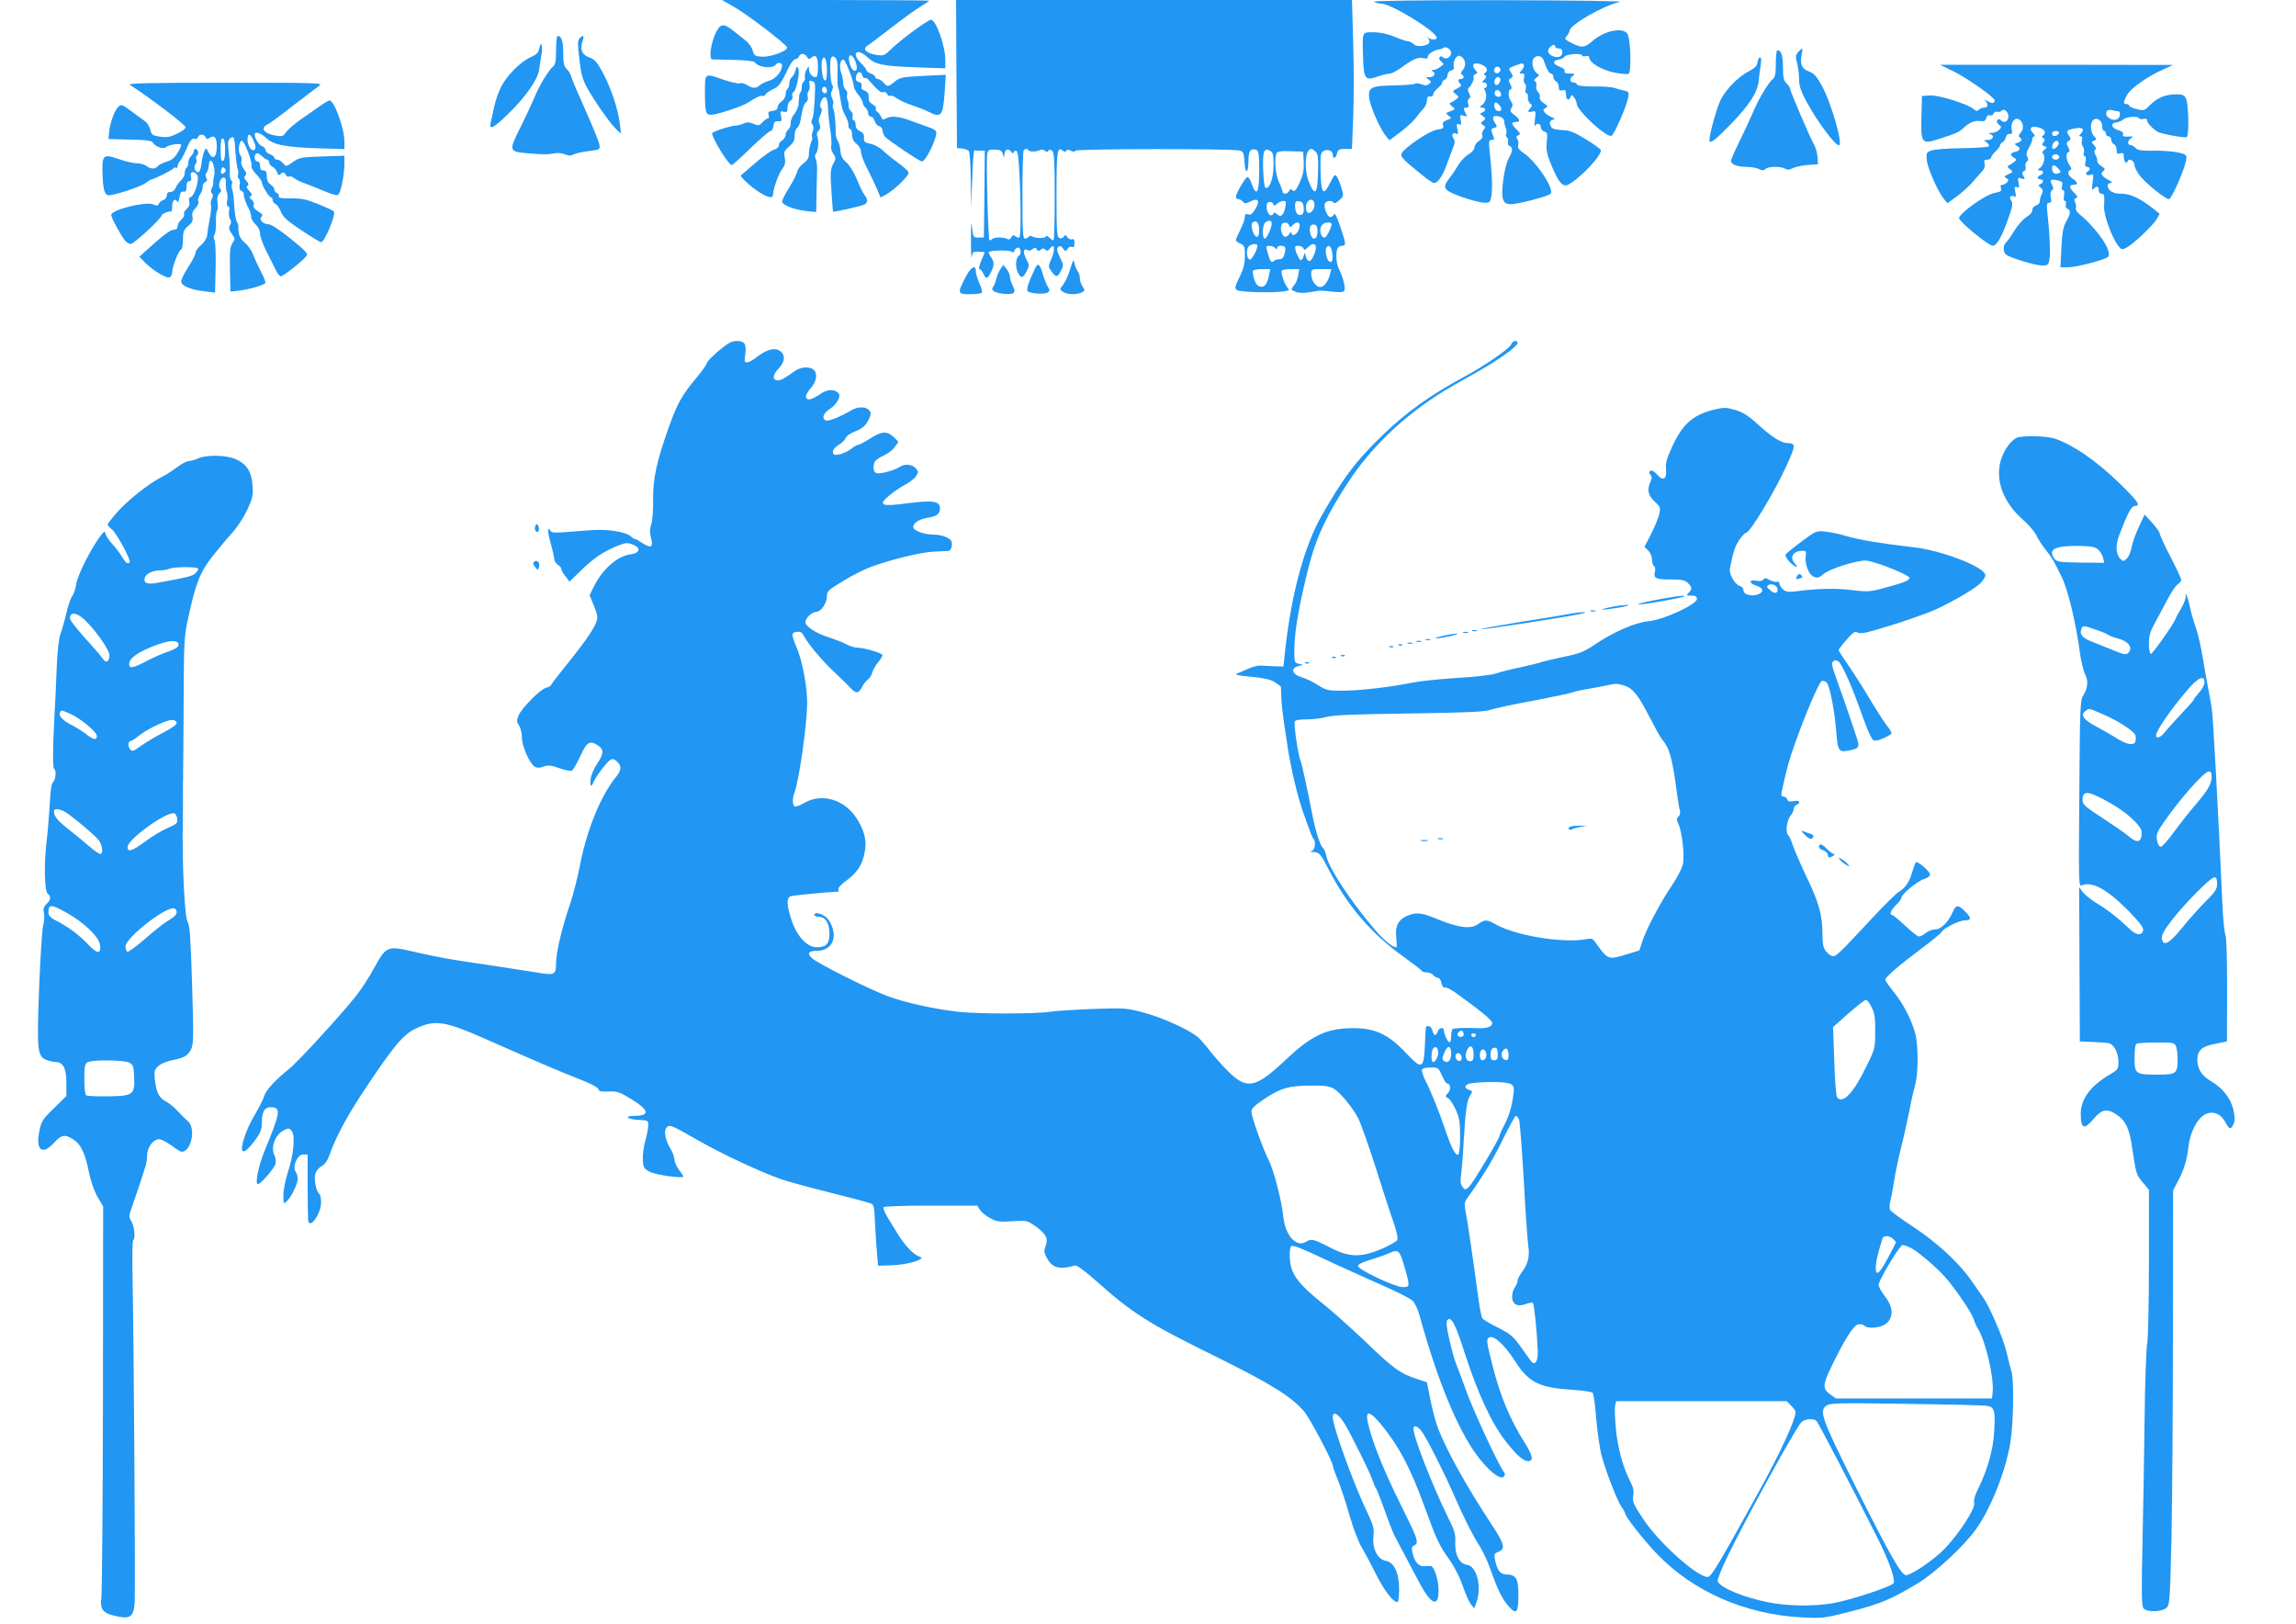 <?xml version="1.0" standalone="no"?>
<!DOCTYPE svg PUBLIC "-//W3C//DTD SVG 20010904//EN"
 "http://www.w3.org/TR/2001/REC-SVG-20010904/DTD/svg10.dtd">
<svg version="1.0" xmlns="http://www.w3.org/2000/svg"
 width="1280pt" height="905pt" viewBox="0 0 1280 905"
 preserveAspectRatio="xMidYMid meet">
<g transform="translate(0,905) scale(0.1,-0.1)"
fill="#2196f3" stroke="none">
<path d="M4090 9013 c73 -41 293 -209 298 -227 4 -19 -88 -54 -138 -52 -41 2
-45 5 -54 35 -5 17 -22 42 -38 54 -15 12 -47 37 -69 55 -56 44 -73 42 -100
-14 -27 -58 -38 -144 -18 -145 8 0 63 -2 122 -3 62 -1 111 -7 115 -13 20 -30
101 -38 118 -12 8 14 34 10 34 -5 0 -34 -36 -76 -72 -86 -20 -6 -44 -17 -52
-25 -19 -19 -41 -19 -71 1 -13 9 -32 13 -42 10 -10 -3 -49 6 -88 19 -108 38
-105 41 -105 -69 0 -110 4 -126 34 -126 31 0 177 48 206 68 44 29 72 42 80 37
5 -3 12 0 17 8 4 7 23 20 41 29 35 16 43 26 86 116 13 28 31 52 39 52 8 0 17
7 21 15 7 20 33 19 45 -2 7 -14 12 -15 25 -4 25 21 36 4 36 -55 0 -38 -4 -54
-13 -54 -19 0 -37 21 -37 45 -1 18 -2 18 -14 -4 -7 -13 -11 -32 -9 -41 3 -10
0 -21 -6 -24 -6 -4 -11 -17 -11 -30 0 -12 -3 -26 -7 -30 -4 -4 -8 -15 -8 -24
-1 -9 -2 -29 -3 -43 -1 -15 -12 -39 -24 -55 -13 -15 -21 -38 -20 -49 2 -12 -4
-28 -12 -35 -9 -7 -16 -21 -16 -31 0 -10 -9 -24 -20 -32 -12 -8 -20 -20 -18
-28 2 -7 -11 -18 -28 -24 -17 -5 -64 -39 -105 -75 -41 -35 -76 -66 -78 -67 -8
-6 54 -64 100 -93 53 -34 79 -38 79 -12 0 29 31 115 52 142 14 18 18 33 13 61
-6 32 -3 39 24 62 24 20 31 34 31 61 0 19 6 39 14 43 7 4 16 24 19 43 10 65
20 95 33 102 6 5 10 17 7 28 -3 11 -1 26 5 33 6 7 8 23 5 36 -5 19 -2 22 13
19 16 -3 19 -12 18 -48 -2 -86 -9 -155 -18 -168 -4 -7 -3 -19 3 -26 8 -9 8
-22 2 -39 -5 -14 -7 -27 -4 -31 3 -3 2 -13 -3 -23 -9 -22 -15 -51 -15 -80 1
-13 -11 -30 -29 -43 -17 -12 -33 -33 -36 -48 -4 -15 -24 -55 -45 -89 -22 -34
-39 -69 -39 -76 0 -19 64 -45 133 -53 l57 -6 2 93 c1 52 2 114 3 139 1 25 -2
53 -7 63 -6 12 -6 23 1 31 13 15 17 75 7 97 -4 10 -2 22 7 30 11 10 12 21 6
38 -7 16 -5 32 5 51 9 20 10 32 3 39 -7 7 -7 18 1 37 19 41 37 24 38 -37 1
-30 7 -87 13 -126 6 -39 8 -79 5 -87 -3 -9 1 -28 11 -42 16 -25 16 -28 0 -58
-15 -28 -17 -48 -10 -149 4 -64 8 -117 10 -117 20 0 159 32 174 40 21 11 20
30 -4 60 -6 8 -24 45 -39 83 -16 38 -41 78 -58 92 -22 19 -30 35 -33 65 -1 22
-8 46 -14 54 -7 8 -12 29 -12 47 0 61 -6 114 -13 131 -4 9 -5 21 -2 27 4 5 1
21 -5 34 -8 17 -8 30 0 44 6 12 6 24 1 29 -11 12 -17 135 -6 152 6 10 11 10
22 1 11 -9 15 -31 13 -84 -1 -40 0 -76 3 -81 3 -5 9 -34 13 -64 4 -30 12 -63
18 -75 24 -47 27 -56 27 -75 0 -11 5 -20 10 -20 6 0 10 -14 10 -31 0 -21 8
-37 25 -51 15 -11 25 -30 25 -45 0 -13 15 -55 34 -91 19 -37 44 -89 55 -115
l20 -48 28 15 c51 28 135 110 128 126 -3 8 -30 32 -59 53 -30 21 -67 52 -84
68 -16 16 -47 33 -68 37 -34 7 -39 12 -37 34 1 18 -5 29 -23 37 -16 7 -24 19
-24 36 0 14 -5 25 -11 25 -6 0 -9 9 -6 20 3 10 -2 25 -9 31 -8 7 -14 19 -13
28 1 9 -1 24 -6 34 -4 9 -5 23 -2 31 3 8 -1 20 -9 26 -8 7 -14 25 -14 41 0 15
-5 40 -11 55 -12 33 -4 77 14 71 12 -4 56 -119 57 -149 0 -9 11 -30 25 -46 14
-17 25 -37 25 -45 0 -8 7 -20 15 -27 8 -7 15 -21 15 -31 0 -11 7 -19 15 -19 8
0 17 -11 21 -24 3 -13 14 -26 25 -29 10 -3 19 -13 19 -24 0 -10 6 -25 13 -34
14 -18 194 -139 207 -139 20 0 80 120 80 161 0 9 -14 20 -32 26 -18 6 -64 23
-102 37 -74 28 -116 32 -147 16 -15 -9 -21 -7 -26 7 -4 10 -14 23 -22 30 -9 6
-12 15 -8 19 4 4 -3 13 -15 20 -13 7 -23 18 -24 26 0 7 -2 21 -2 30 -1 9 -11
20 -23 23 -14 5 -19 13 -16 25 3 12 -2 20 -15 23 -14 4 -19 12 -16 28 4 30 28
37 35 10 3 -11 9 -18 14 -16 4 3 14 -1 21 -10 50 -58 69 -74 83 -69 8 4 17 -1
21 -10 3 -9 11 -13 16 -10 5 4 22 -2 36 -13 15 -11 52 -28 82 -38 30 -10 72
-26 92 -36 77 -39 85 -29 95 115 l6 89 -127 -6 c-117 -6 -130 -9 -158 -32 -36
-30 -40 -31 -63 -5 -10 11 -24 20 -32 20 -7 0 -13 5 -13 10 0 6 -11 15 -25 20
-14 5 -25 14 -25 19 0 5 -13 23 -30 39 -57 57 -23 88 36 33 45 -42 85 -50 292
-57 l142 -5 0 48 c0 77 -52 223 -80 223 -17 0 -172 -114 -222 -164 -37 -36
-42 -38 -83 -32 -53 8 -79 33 -51 50 10 6 72 53 138 104 66 51 140 104 164
118 24 14 44 28 44 30 0 2 -260 4 -577 4 l-578 0 65 -37z m680 -309 c8 -23 9
-39 3 -45 -13 -13 -31 10 -39 49 -9 47 21 43 36 -4z m-160 -45 c0 -44 -3 -60
-12 -57 -14 5 -23 90 -14 115 12 31 26 -1 26 -58z m0 -115 c0 -16 -16 -19 -25
-4 -8 13 4 32 16 25 5 -4 9 -13 9 -21z"/>
<path d="M5332 8638 l3 -413 30 -3 c16 -2 33 -9 37 -15 4 -7 9 -79 10 -162 l2
-150 6 160 c3 88 8 159 13 158 4 -2 18 -3 32 -3 l25 0 -2 -242 -3 -242 -30 0
c-29 0 -30 1 -36 59 -4 40 -6 16 -6 -70 0 -71 2 -116 4 -99 4 29 7 32 39 31
19 -1 34 -2 34 -3 0 -1 -9 -23 -20 -48 -10 -25 -15 -46 -9 -46 5 0 15 -11 21
-25 15 -33 23 -32 42 7 20 39 20 58 0 86 -9 13 -14 25 -12 27 9 10 114 12 125
3 9 -7 15 -6 19 6 3 9 12 16 20 16 16 0 19 -36 5 -45 -19 -11 -22 -63 -6 -95
18 -34 28 -32 50 11 14 27 14 32 -5 68 -19 38 -14 61 10 46 6 -4 18 -1 26 6
13 10 17 10 24 -1 7 -11 12 -11 22 -2 11 9 17 9 26 0 9 -9 15 -7 26 8 25 33
30 -6 8 -57 -19 -45 -19 -45 0 -72 25 -35 34 -34 53 4 15 28 15 33 -6 75 -17
35 -19 48 -10 57 10 9 16 7 27 -8 14 -18 16 -19 25 -3 5 10 16 15 24 12 11 -5
15 1 15 21 0 20 -4 26 -15 21 -8 -3 -19 3 -25 12 -8 14 -11 15 -19 3 -5 -8
-16 -11 -25 -8 -14 6 -16 36 -16 246 0 240 4 267 35 241 9 -7 15 -8 20 0 4 7
12 7 25 0 13 -7 21 -7 25 0 7 11 874 12 915 1 22 -6 25 -13 28 -64 4 -72 22
-66 22 8 0 55 13 71 45 59 12 -5 15 -27 15 -114 0 -130 -15 -152 -45 -67 -5
16 -14 30 -20 30 -11 2 -64 -90 -65 -110 0 -7 6 -13 14 -13 7 0 19 -6 25 -14
10 -12 16 -12 42 1 44 22 55 5 28 -41 -16 -28 -26 -35 -40 -31 -15 5 -19 1
-19 -15 0 -11 -11 -43 -25 -70 -14 -27 -25 -53 -25 -58 0 -5 11 -14 25 -20 23
-10 25 -17 25 -69 0 -44 -8 -73 -30 -118 -26 -53 -28 -61 -14 -72 16 -12 212
-17 267 -6 25 4 27 7 14 21 -18 22 -38 82 -31 93 3 5 26 9 51 9 l46 0 -6 -36
c-3 -20 -13 -44 -22 -54 -21 -23 -19 -27 13 -38 17 -6 47 -6 77 0 59 10 54 10
126 2 40 -4 59 -3 64 6 8 13 -9 79 -31 122 -14 27 -19 85 -8 112 3 9 15 16 25
16 25 0 24 9 -10 109 -18 53 -30 77 -34 67 -4 -9 -13 -16 -21 -16 -16 0 -38
54 -30 75 7 17 40 20 49 5 3 -6 17 0 31 14 25 22 25 25 13 67 -7 24 -18 52
-25 63 -11 17 -15 14 -39 -34 -38 -75 -49 -62 -53 61 -2 85 0 106 13 115 22
16 55 6 55 -17 0 -28 17 -23 24 6 5 21 12 25 45 25 l38 0 7 176 c4 97 4 284 0
415 l-7 239 -1104 0 -1103 0 2 -412z m259 -448 c7 -23 7 -24 8 -3 1 30 21 40
38 18 7 -11 13 -13 13 -7 0 7 6 12 13 12 11 0 15 -31 20 -127 9 -165 9 -348 0
-356 -3 -4 -13 -1 -21 5 -11 10 -16 9 -24 -5 -5 -10 -14 -14 -21 -10 -19 12
-71 12 -85 1 -7 -6 -14 -9 -16 -7 -8 8 -19 465 -12 486 6 18 14 21 44 19 29
-1 38 -7 43 -26z m143 22 c6 -10 48 -8 64 2 7 4 19 3 27 -4 9 -8 15 -8 20 0 5
8 11 8 21 -1 11 -9 14 -58 14 -255 0 -134 -3 -244 -7 -244 -3 0 -15 7 -25 17
-10 9 -18 11 -18 5 0 -12 -57 -11 -77 1 -6 4 -14 3 -18 -3 -3 -5 -13 -10 -21
-10 -12 0 -14 38 -14 243 0 134 3 247 7 250 9 9 21 9 27 -1z m1366 -83 c0 -72
-22 -133 -45 -126 -6 2 -11 46 -13 102 -3 104 4 123 40 104 15 -8 18 -22 18
-80z m235 75 c13 -13 15 -35 13 -117 -3 -116 -16 -132 -47 -61 -33 74 -27 194
10 194 4 0 15 -7 24 -16z m-67 -57 c2 -45 -3 -70 -22 -114 -21 -45 -29 -53
-40 -44 -10 9 -15 8 -20 -4 -7 -18 -36 -20 -36 -2 -1 6 -9 30 -20 52 -19 39
-27 126 -14 159 4 12 21 15 77 13 l72 -2 3 -58z m60 -233 c4 -25 -21 -59 -36
-50 -16 9 -15 49 0 64 16 16 32 10 36 -14z m-228 -7 c0 -5 8 -3 18 6 10 10 27
17 37 17 14 0 16 -6 11 -32 -10 -49 -25 -62 -47 -42 -11 10 -19 12 -19 6 0 -7
-7 -12 -15 -12 -16 0 -30 42 -21 65 6 16 36 10 36 -8z m168 -15 c2 -23 -2 -34
-13 -39 -21 -7 -35 12 -35 50 0 24 4 28 23 25 17 -2 23 -11 25 -36z m-248
-123 c0 -26 -5 -39 -13 -39 -18 0 -38 65 -25 78 20 20 38 1 38 -39z m70 36 c0
-25 -28 -85 -39 -85 -15 0 -14 73 1 88 17 17 38 15 38 -3z m96 -10 c5 -13 8
-13 21 0 29 30 50 11 32 -29 -13 -27 -39 -36 -39 -13 0 6 -5 4 -11 -5 -5 -10
-16 -18 -24 -18 -16 0 -30 42 -21 65 7 19 35 19 42 0z m237 9 c3 -4 -3 -24
-14 -46 -17 -32 -23 -37 -35 -28 -17 15 -18 52 -2 68 13 13 41 16 51 6z m-78
-44 c0 -47 -30 -55 -40 -11 -8 36 1 53 23 49 12 -2 17 -14 17 -38z m-335 -79
c0 -23 -32 -82 -43 -78 -17 5 -21 55 -6 73 13 15 49 19 49 5z m324 0 c10 -15
-18 -86 -34 -86 -8 0 -17 11 -20 25 -6 25 -6 25 -12 3 -3 -13 -11 -23 -16 -23
-9 0 -32 51 -32 71 0 15 40 10 46 -5 5 -12 9 -11 25 5 21 21 35 24 43 10z
m-226 -13 c9 -9 12 -9 12 0 0 14 36 17 44 4 3 -5 2 -22 -3 -38 -5 -20 -14 -29
-29 -29 -11 0 -24 -4 -28 -8 -15 -14 -23 -6 -33 31 -6 20 -11 40 -11 45 0 11
35 8 48 -5z m320 -36 c2 -32 0 -42 -12 -42 -17 0 -33 61 -21 80 13 22 30 3 33
-38z m-353 -114 c-11 -52 -24 -70 -48 -66 -15 2 -26 15 -35 41 -6 22 -10 43
-6 48 3 5 26 9 50 9 l46 0 -7 -32z m340 5 c-10 -42 -33 -73 -55 -73 -24 0 -50
37 -50 72 0 27 1 28 56 28 l56 0 -7 -27z"/>
<path d="M7660 9040 c8 -5 26 -10 40 -10 55 0 310 -157 310 -191 0 -12 -33
-12 -48 1 -9 7 -9 7 -2 -2 18 -22 10 -36 -26 -43 -26 -4 -41 -2 -53 9 -10 9
-24 16 -32 16 -8 0 -41 11 -74 25 -39 16 -80 25 -117 25 -67 0 -63 10 -59
-145 4 -116 12 -126 80 -102 27 9 58 17 69 17 11 0 40 15 64 33 64 47 93 60
122 53 20 -5 26 -3 26 9 0 14 39 38 65 40 6 0 16 4 23 9 15 9 42 -10 42 -29 0
-23 -28 -39 -44 -26 -10 9 -16 9 -21 1 -4 -6 1 -17 10 -24 17 -12 16 -14 -6
-29 -13 -10 -30 -17 -39 -17 -12 0 -13 -2 -1 -9 18 -12 5 -31 -22 -31 -19 0
-20 -1 -3 -13 16 -11 16 -15 3 -25 -11 -9 -22 -10 -42 -2 -15 6 -32 7 -38 3
-7 -4 -58 -8 -113 -9 -130 -2 -148 -11 -141 -70 5 -46 61 -173 93 -212 l20
-24 59 44 c33 25 71 59 85 77 14 19 34 43 45 55 11 11 20 32 20 46 0 18 5 24
18 22 10 -2 17 3 17 12 0 8 11 23 25 34 14 11 25 25 25 31 0 7 7 14 15 17 8 4
15 15 15 26 0 11 8 22 20 25 14 4 18 11 14 27 -2 11 2 30 10 41 12 16 18 18
33 9 24 -15 28 -52 8 -74 -11 -12 -13 -20 -6 -25 16 -9 13 -25 -4 -25 -18 0
-19 -12 -4 -27 8 -8 5 -14 -12 -23 -34 -18 -34 -19 -13 -35 19 -15 19 -15 0
-30 -10 -8 -24 -16 -30 -18 -6 -3 -3 -11 9 -20 20 -15 19 -16 -9 -27 -28 -10
-28 -11 -10 -25 18 -13 18 -14 -9 -24 -21 -8 -27 -16 -22 -30 5 -15 -1 -19
-34 -24 -42 -5 -186 -103 -198 -134 -6 -17 10 -34 117 -120 29 -24 58 -43 64
-43 22 0 48 37 71 102 13 35 29 78 36 96 11 25 11 37 1 52 -12 21 0 36 19 24
8 -4 9 3 4 26 -6 28 -5 32 9 27 13 -5 14 -1 9 25 -5 28 -4 30 16 23 20 -6 22
-5 12 13 -15 27 -14 32 5 32 11 0 14 6 9 21 -4 13 -2 25 5 29 9 6 9 12 0 30
-7 12 -8 25 -4 29 16 11 35 52 29 61 -4 6 1 13 10 16 14 6 14 8 -1 25 -26 29
-5 46 35 29 31 -13 40 -33 20 -46 -8 -5 -8 -9 1 -14 8 -5 7 -12 -5 -24 -15
-14 -15 -16 -1 -16 9 0 16 -7 16 -15 0 -8 -5 -15 -11 -15 -6 0 -7 -5 -2 -12
15 -24 9 -63 -11 -80 -19 -15 -19 -17 -3 -18 22 0 22 -19 1 -27 -15 -6 -15 -8
2 -20 18 -13 18 -15 2 -27 -15 -11 -15 -13 0 -23 14 -9 15 -13 3 -26 -7 -9
-11 -24 -7 -32 3 -9 -4 -21 -19 -31 -14 -9 -25 -25 -25 -35 0 -12 -14 -28 -33
-39 -18 -11 -44 -38 -57 -60 -14 -23 -34 -54 -46 -68 -34 -44 -36 -60 -10 -77
35 -23 166 -65 202 -65 31 0 33 2 39 43 6 42 3 127 -11 250 -5 48 -3 57 10 57
19 0 19 1 6 35 -9 23 -7 28 9 32 19 5 19 7 5 29 -20 30 -11 44 24 35 17 -5 27
-15 28 -27 0 -10 4 -27 8 -36 5 -10 6 -25 3 -33 -4 -8 -1 -17 4 -21 6 -3 9
-14 6 -24 -3 -11 1 -21 9 -24 19 -7 18 -29 -5 -68 -23 -41 -44 -182 -33 -223
7 -24 14 -31 41 -33 33 -3 209 42 225 58 24 24 -78 178 -150 227 -27 19 -35
30 -30 46 3 12 0 27 -6 34 -7 9 -6 14 6 19 14 5 13 10 -9 32 -30 30 -32 42 -5
42 28 0 25 15 -7 39 -24 17 -26 23 -17 38 9 15 8 23 -2 38 -17 23 -18 62 -3
67 9 3 8 10 -1 28 -11 20 -11 26 3 34 13 9 13 12 0 33 -16 24 -18 23 54 48 21
7 26 -15 7 -36 -16 -18 -16 -19 1 -19 13 0 16 -5 11 -24 -3 -14 -1 -28 5 -31
6 -4 8 -18 5 -31 -4 -14 -2 -24 5 -24 5 0 9 -10 7 -22 -2 -13 4 -28 12 -35 12
-9 13 -14 3 -24 -19 -19 -16 -28 9 -21 20 5 21 3 15 -44 -3 -27 -3 -43 0 -36
8 19 33 14 33 -7 0 -10 9 -21 19 -24 17 -4 19 -11 14 -59 -4 -45 0 -65 26
-129 40 -97 64 -124 94 -108 68 36 191 167 181 193 -3 7 -41 34 -85 61 -66 40
-90 49 -131 50 -31 1 -53 6 -59 16 -14 22 -11 37 9 42 14 3 12 6 -8 14 -14 6
-32 18 -38 26 -11 13 -10 17 4 25 15 8 14 11 -10 27 -16 11 -25 24 -22 32 3 8
-1 21 -9 30 -9 8 -13 23 -10 33 3 10 0 22 -6 26 -9 5 -7 11 6 21 18 12 18 14
2 26 -25 18 -32 70 -13 86 19 16 44 8 52 -16 17 -50 30 -73 41 -73 7 0 13 -9
13 -19 0 -10 7 -21 15 -25 8 -3 15 -16 15 -30 0 -19 4 -23 20 -19 16 4 20 0
20 -20 0 -31 15 -43 25 -19 6 16 7 16 21 -2 8 -11 14 -26 14 -34 0 -37 165
-190 194 -179 15 6 85 166 93 214 5 29 3 33 -23 38 -16 4 -40 10 -54 15 -14 5
-65 9 -115 8 -56 0 -91 4 -93 11 -2 6 -10 11 -17 11 -23 0 -28 21 -9 35 18 13
16 14 -15 15 -23 0 -32 4 -28 13 3 9 -8 18 -30 26 -38 14 -39 34 -2 39 13 2
27 10 31 16 8 15 98 21 98 7 0 -5 9 -7 20 -4 13 3 20 0 20 -8 0 -28 67 -68
137 -83 37 -7 74 -11 81 -8 19 7 13 202 -7 226 -29 35 -127 14 -191 -41 -48
-41 -61 -42 -122 -11 -36 19 -38 22 -23 38 8 9 15 22 15 28 0 33 193 144 281
161 27 5 -240 9 -671 10 -465 0 -710 -3 -700 -9z m1010 -250 c0 -5 9 -10 20
-10 13 0 20 -7 20 -20 0 -26 -25 -36 -56 -22 -26 13 -31 31 -12 50 15 15 28
16 28 2z m-305 -131 c0 -7 -8 -15 -17 -17 -18 -3 -25 18 -11 32 10 10 28 1 28
-15z m-2 -45 c3 -4 2 -16 -4 -26 -13 -24 -35 -9 -26 16 7 17 19 21 30 10z m5
-87 c2 -10 -3 -17 -12 -17 -18 0 -29 16 -21 31 9 14 29 6 33 -14z m-4 -70 c12
-19 3 -32 -19 -24 -17 7 -21 51 -3 45 6 -2 16 -12 22 -21z"/>
<path d="M3100 8771 c0 -61 -4 -82 -17 -92 -26 -22 -79 -110 -107 -180 -15
-35 -50 -110 -78 -166 -62 -122 -60 -129 40 -137 95 -8 113 -8 150 -1 19 4 44
2 61 -5 22 -9 34 -9 51 0 12 6 49 14 83 18 59 7 62 9 59 33 -1 14 -36 100 -76
190 -41 91 -78 177 -81 191 -4 15 -15 34 -26 44 -15 14 -19 31 -19 89 0 66
-10 95 -32 95 -4 0 -8 -35 -8 -79z"/>
<path d="M3230 8835 c-10 -11 -10 -36 0 -116 9 -81 18 -113 43 -158 42 -76
129 -200 162 -231 l27 -25 -7 59 c-10 82 -54 209 -98 288 -30 54 -44 69 -72
78 -40 13 -54 47 -37 92 11 30 2 37 -18 13z"/>
<path d="M3007 8781 c-5 -25 -16 -35 -49 -50 -55 -24 -133 -102 -165 -166 -14
-27 -32 -79 -39 -115 -8 -36 -16 -75 -19 -87 -10 -41 20 -25 101 55 92 89 161
188 169 240 3 20 9 58 13 84 9 53 -1 88 -11 39z"/>
<path d="M10025 8760 c-15 -17 -16 -25 -6 -64 6 -25 11 -66 11 -91 0 -35 10
-64 42 -123 57 -107 158 -242 180 -242 25 0 -44 242 -97 335 -28 50 -43 67
-71 77 -39 14 -50 39 -40 93 8 40 6 42 -19 15z"/>
<path d="M9900 8696 c0 -56 -4 -77 -17 -87 -27 -23 -78 -109 -112 -189 -18
-41 -52 -115 -77 -165 -24 -49 -44 -95 -44 -102 0 -19 35 -33 84 -33 25 0 57
-5 71 -12 19 -9 28 -9 37 0 15 15 83 16 109 2 14 -8 25 -7 42 2 12 7 49 15 82
18 l60 5 -2 38 c-2 21 -9 50 -17 65 -26 46 -136 303 -136 316 0 7 -9 21 -20
31 -16 15 -20 31 -20 90 0 66 -10 95 -32 95 -4 0 -8 -33 -8 -74z"/>
<path d="M9798 8703 c-2 -20 -14 -32 -48 -50 -60 -32 -122 -94 -155 -155 -22
-40 -65 -193 -65 -230 0 -24 34 2 120 91 103 106 147 175 154 237 2 22 7 60
11 87 5 31 4 47 -3 47 -6 0 -12 -12 -14 -27z"/>
<path d="M10891 8652 c74 -36 229 -145 229 -161 0 -18 -15 -20 -39 -5 -14 9
-20 11 -13 3 18 -19 15 -39 -6 -39 -10 0 -23 -5 -30 -12 -9 -9 -16 -8 -29 4
-32 28 -197 80 -245 76 l-43 -3 -3 -105 c-4 -162 -1 -167 102 -133 93 30 105
35 129 57 39 35 63 45 95 41 24 -3 31 1 35 17 4 13 11 19 21 15 8 -3 17 1 20
10 4 8 12 13 20 10 7 -3 19 0 25 6 17 17 45 -15 36 -42 -7 -23 -25 -27 -42
-10 -8 8 -13 7 -18 -2 -5 -7 -1 -17 9 -24 15 -12 15 -14 1 -29 -9 -9 -28 -17
-43 -17 -17 -1 -21 -3 -9 -6 28 -7 20 -33 -10 -33 -26 0 -26 -1 -7 -14 10 -8
16 -18 11 -22 -4 -4 -71 -9 -150 -10 -78 -1 -155 -7 -171 -13 -27 -11 -28 -14
-24 -56 6 -47 62 -174 95 -214 l20 -24 54 40 c30 22 69 58 87 79 18 22 41 48
52 59 13 13 17 28 14 43 -5 18 -2 22 15 22 11 0 21 5 21 11 0 7 11 22 25 35
14 13 25 28 25 33 0 6 6 14 14 18 8 4 16 17 18 28 2 12 11 19 21 19 15 -2 17
3 12 25 -8 37 17 70 42 55 24 -15 28 -52 8 -74 -11 -12 -13 -20 -6 -25 17 -10
13 -23 -11 -31 -19 -6 -19 -7 -5 -16 24 -13 21 -27 -8 -34 -29 -7 -32 -19 -7
-33 16 -10 16 -12 -2 -26 -10 -8 -24 -16 -30 -18 -6 -3 -3 -11 9 -20 19 -15
19 -15 -8 -28 -24 -11 -25 -14 -12 -22 13 -7 14 -12 4 -23 -6 -8 -18 -14 -26
-14 -10 0 -12 -6 -8 -19 5 -16 -1 -20 -34 -26 -51 -8 -204 -118 -199 -142 4
-22 165 -153 187 -153 21 0 48 45 79 130 33 89 36 108 23 124 -14 16 2 32 20
20 8 -4 9 3 4 26 -6 28 -5 32 9 27 13 -5 14 -1 9 25 -5 28 -4 30 16 23 21 -6
22 -5 11 14 -9 17 -8 22 3 27 9 3 13 13 9 26 -2 11 1 24 8 28 9 5 9 13 2 26
-7 13 -5 26 9 51 11 18 19 40 19 48 0 8 5 15 11 15 6 0 3 7 -5 16 -31 30 -11
48 37 31 28 -9 36 -30 16 -43 -8 -4 -7 -9 2 -14 10 -7 10 -12 1 -23 -10 -12
-9 -16 5 -22 17 -6 17 -7 0 -20 -10 -7 -14 -16 -9 -19 17 -10 8 -65 -13 -80
-18 -14 -18 -15 -2 -16 21 0 23 -18 2 -26 -8 -4 -15 -10 -15 -15 0 -5 7 -9 15
-9 20 0 19 -19 0 -26 -14 -6 -13 -8 1 -19 12 -9 15 -18 9 -31 -9 -19 -12 -30
-14 -51 0 -6 -10 -15 -21 -18 -11 -4 -20 -15 -20 -26 0 -12 -13 -28 -33 -39
-18 -11 -47 -44 -66 -74 -18 -30 -39 -60 -47 -67 -18 -15 -18 -53 -1 -68 22
-18 165 -61 202 -61 31 0 35 3 40 33 7 33 2 149 -11 260 -5 48 -3 57 10 57 12
0 14 7 9 31 -4 20 -1 34 7 39 9 6 9 12 0 30 -15 28 -9 33 30 25 27 -6 31 -10
26 -31 -4 -15 -2 -24 5 -24 7 0 9 -11 6 -30 -4 -19 -2 -30 4 -30 6 0 9 -9 6
-19 -3 -12 1 -22 9 -25 20 -8 17 -29 -7 -71 -17 -29 -22 -58 -27 -145 l-5
-110 44 0 c47 1 205 42 221 58 17 17 -9 75 -66 144 -30 36 -69 76 -86 88 -20
15 -30 29 -27 40 2 9 0 25 -5 34 -6 11 -5 18 5 22 12 4 10 10 -9 29 -29 29
-31 45 -4 45 27 0 25 14 -5 34 -26 17 -33 42 -13 48 8 3 7 11 -5 28 -19 28
-22 67 -6 72 9 3 8 10 -1 28 -11 20 -11 26 3 34 13 9 13 12 0 32 -16 25 -12
30 40 39 39 8 51 -7 25 -33 -9 -9 -9 -12 1 -12 9 0 11 -8 8 -22 -4 -12 -1 -28
5 -35 6 -7 8 -22 5 -33 -3 -11 0 -20 5 -20 6 0 8 -12 5 -30 -5 -22 -3 -30 8
-30 17 0 20 -16 5 -25 -19 -12 -10 -26 12 -20 20 7 21 5 14 -41 -5 -38 -4 -46
6 -36 18 18 28 15 28 -8 0 -11 7 -20 15 -20 17 0 18 -7 15 -71 -2 -49 42 -170
79 -219 18 -23 21 -23 47 -10 39 21 145 122 167 158 l17 30 -37 30 c-73 57
-127 82 -176 82 -47 0 -77 18 -77 46 0 8 8 14 18 14 11 1 7 6 -13 17 -39 21
-48 35 -30 49 13 10 12 14 -10 28 -14 9 -25 22 -23 29 1 7 -3 22 -10 34 -8 15
-9 24 -1 28 7 5 4 13 -7 26 -16 17 -16 19 0 25 16 6 16 8 0 25 -22 24 -23 78
-2 92 22 14 48 -7 48 -39 0 -13 5 -24 10 -24 6 0 10 -7 10 -15 0 -8 7 -15 15
-15 8 0 15 -9 15 -19 0 -10 7 -21 15 -25 8 -3 15 -17 15 -31 0 -22 4 -25 20
-20 16 5 20 2 20 -19 0 -27 16 -44 22 -24 7 19 38 1 38 -23 0 -12 14 -39 31
-60 35 -44 141 -129 161 -129 14 0 86 163 95 215 5 32 4 33 -43 45 -27 6 -88
11 -135 10 -67 -1 -90 2 -102 14 -8 9 -20 16 -26 16 -20 0 -23 22 -5 36 18 14
18 15 -1 13 -35 -2 -44 1 -39 14 3 8 -8 16 -28 22 -39 12 -44 39 -8 43 14 2
30 9 35 15 13 15 81 22 89 9 3 -6 15 -8 26 -5 13 4 20 0 20 -9 0 -13 29 -44
59 -63 19 -11 152 -36 162 -29 14 8 10 186 -4 214 -11 22 -19 25 -63 24 -57
-2 -99 -20 -141 -63 -28 -28 -32 -29 -72 -19 -22 6 -41 14 -41 19 0 5 -7 9
-15 9 -20 0 -19 12 5 54 23 37 112 100 200 139 l55 25 -650 1 -650 0 76 -37z
m917 -222 c8 0 12 -9 10 -22 -4 -27 -35 -35 -62 -15 -27 20 -14 52 17 43 12
-3 28 -6 35 -6z m-330 -122 c-7 -19 -38 -22 -38 -4 0 10 9 16 21 16 12 0 19
-5 17 -12z m-8 -73 c-7 -8 -16 -15 -21 -15 -13 0 -11 24 3 38 18 18 35 -3 18
-23z m10 -60 c0 -8 -9 -15 -20 -15 -11 0 -20 7 -20 15 0 8 9 15 20 15 11 0 20
-7 20 -15z m-5 -65 c16 -17 16 -20 2 -26 -22 -8 -37 3 -37 27 0 24 12 24 35
-1z"/>
<path d="M4435 8658 c-4 -15 -13 -32 -21 -39 -8 -6 -14 -22 -14 -35 0 -12 -4
-26 -10 -29 -5 -3 -10 -17 -10 -30 0 -13 -10 -31 -22 -40 -13 -8 -23 -23 -23
-33 0 -11 -9 -18 -28 -20 -22 -3 -27 -7 -22 -23 4 -10 2 -19 -4 -19 -6 0 -19
-10 -30 -21 -18 -20 -23 -21 -51 -9 -24 10 -37 10 -56 1 -14 -6 -32 -11 -41
-11 -28 0 -133 -34 -133 -43 0 -28 92 -177 109 -177 5 0 53 43 106 95 54 52
104 95 111 95 7 0 14 12 16 28 2 21 8 27 26 26 20 -1 22 3 16 29 -6 27 -4 29
15 24 18 -4 21 -1 21 23 0 17 7 33 17 38 9 6 14 16 10 25 -3 9 0 20 7 24 16
10 37 113 26 133 -7 11 -10 9 -15 -12z"/>
<path d="M724 8577 c109 -70 303 -217 310 -235 3 -7 -14 -21 -44 -36 -41 -20
-59 -23 -97 -18 -42 6 -48 10 -55 39 -5 18 -18 40 -31 48 -12 9 -46 34 -76 56
-50 37 -55 39 -72 23 -21 -19 -47 -93 -51 -144 l-3 -35 120 -3 c95 -2 121 -6
128 -18 12 -21 57 -37 71 -25 18 15 86 25 86 13 0 -6 -9 -27 -21 -46 -15 -25
-32 -39 -60 -47 -22 -7 -44 -18 -50 -26 -15 -17 -39 -16 -63 2 -11 8 -35 15
-54 15 -18 0 -61 10 -96 22 -88 31 -96 25 -95 -64 2 -95 10 -132 31 -136 24
-5 178 45 210 68 15 11 29 20 32 20 13 0 116 51 121 60 4 6 11 8 16 5 5 -4 9
1 9 9 0 8 6 21 13 28 7 7 21 33 32 58 24 58 35 72 51 66 7 -3 15 2 18 10 7 18
35 18 42 -1 5 -11 9 -12 25 -2 27 17 40 -5 37 -63 -3 -49 -22 -60 -42 -25 -6
11 -12 22 -14 25 -7 11 -22 -29 -28 -77 -4 -33 -11 -53 -19 -53 -18 0 -28 30
-15 45 6 7 8 19 4 28 -3 8 -1 18 5 21 12 7 4 36 -10 36 -5 0 -9 -6 -9 -14 0
-7 -7 -19 -15 -26 -8 -7 -15 -23 -15 -36 0 -12 -4 -26 -10 -29 -5 -3 -10 -16
-10 -29 0 -13 -10 -31 -21 -42 -12 -10 -25 -29 -30 -41 -5 -14 -17 -23 -29
-23 -13 0 -20 -7 -20 -19 0 -11 -9 -22 -19 -26 -11 -3 -22 -12 -25 -20 -4 -12
-11 -13 -33 -4 -45 17 -233 -31 -233 -59 0 -16 55 -117 78 -144 8 -10 22 -18
31 -18 18 1 171 142 171 158 0 9 37 25 53 23 4 -1 7 12 7 28 0 33 14 48 27 29
5 -9 10 -1 13 22 4 26 10 34 23 32 13 -2 17 4 17 28 0 20 5 30 15 30 11 0 14
7 9 25 -7 28 15 35 34 12 18 -21 -14 -127 -39 -127 -5 0 -7 -10 -4 -23 4 -15
0 -29 -14 -41 -11 -10 -18 -23 -15 -30 3 -7 -4 -21 -16 -31 -11 -10 -20 -26
-20 -37 0 -11 -7 -18 -19 -18 -19 0 -56 -26 -141 -103 l-53 -48 29 -30 c41
-43 121 -92 139 -85 8 3 15 16 15 28 0 31 35 121 49 126 6 2 11 26 11 56 0 45
4 55 29 76 23 19 28 31 24 51 -4 19 1 33 16 48 13 13 20 29 16 40 -3 9 2 26
10 37 8 10 15 29 15 42 0 12 7 25 15 28 11 4 12 11 5 23 -6 12 -5 22 2 29 6 6
11 24 12 39 1 15 5 28 10 28 14 0 27 -57 20 -85 -4 -14 -6 -31 -5 -37 1 -7 -3
-21 -8 -31 -7 -13 -7 -22 0 -29 8 -8 8 -17 0 -31 -6 -11 -8 -27 -5 -35 3 -8 0
-43 -7 -78 -7 -35 -13 -76 -14 -91 -2 -16 -16 -38 -34 -54 -17 -14 -31 -33
-31 -43 0 -9 -18 -45 -40 -79 -22 -33 -40 -70 -40 -80 0 -25 52 -47 132 -56
l57 -7 3 138 c2 76 -1 146 -6 155 -6 10 -6 21 0 30 5 7 9 39 8 71 -1 31 2 59
6 62 4 3 6 22 3 43 -4 27 0 43 10 54 11 11 13 18 5 26 -15 15 -1 62 18 62 11
0 15 -9 13 -32 -1 -18 2 -41 6 -51 4 -10 5 -31 1 -47 -3 -19 -1 -30 5 -30 7 0
9 -11 6 -27 -3 -15 0 -34 5 -43 8 -12 8 -23 0 -36 -8 -14 -6 -25 10 -47 19
-26 19 -29 4 -52 -14 -21 -16 -48 -14 -148 l3 -122 30 3 c64 5 165 34 165 47
0 7 -12 37 -28 66 -15 30 -34 71 -42 93 -8 21 -28 49 -45 63 -28 24 -36 42
-36 88 0 10 -4 24 -9 30 -5 6 -11 45 -14 86 -2 41 -7 82 -11 92 -4 9 -5 24 -2
32 4 8 2 17 -4 20 -5 4 -9 23 -8 43 2 20 -1 69 -5 107 -7 59 -6 73 8 84 20 17
24 8 29 -84 3 -38 8 -78 12 -87 4 -10 5 -25 2 -33 -4 -8 -1 -17 4 -21 6 -3 9
-19 5 -34 -3 -20 -1 -30 10 -34 8 -3 14 -11 13 -18 -2 -12 11 -50 32 -90 5
-10 9 -26 9 -37 0 -10 11 -29 25 -42 15 -14 25 -35 25 -52 0 -15 15 -58 34
-95 19 -37 42 -84 52 -104 9 -21 23 -38 30 -38 13 0 118 83 142 112 11 14 -1
27 -87 97 -64 51 -109 81 -124 81 -31 0 -55 26 -39 42 9 9 4 16 -19 30 -21 13
-29 24 -25 35 4 9 -1 22 -11 30 -14 11 -15 16 -5 20 10 4 8 11 -8 28 -15 16
-18 25 -10 30 8 5 6 13 -6 26 -13 15 -15 22 -6 31 8 8 6 17 -9 36 -11 15 -17
33 -13 44 3 10 0 25 -6 33 -15 19 -9 80 9 80 14 0 60 -122 53 -143 -2 -6 10
-26 27 -44 17 -18 31 -38 31 -45 0 -17 40 -83 51 -83 5 0 9 -7 9 -15 0 -9 7
-18 16 -22 8 -3 22 -23 30 -43 12 -30 35 -51 115 -104 54 -36 103 -66 109 -66
20 0 85 157 71 172 -3 4 -42 22 -86 40 -67 27 -92 33 -153 32 -54 0 -71 3 -68
12 3 7 -2 15 -10 18 -8 3 -14 12 -14 19 0 8 -10 21 -22 29 -14 10 -21 25 -21
46 0 24 -5 32 -19 32 -13 0 -18 7 -18 25 0 16 -6 25 -15 25 -17 0 -21 35 -5
45 5 3 18 -3 30 -15 11 -11 25 -20 30 -20 6 0 10 -7 10 -15 0 -8 9 -19 19 -25
11 -5 23 -19 26 -31 6 -17 9 -18 22 -7 12 10 17 9 25 -5 5 -10 14 -15 19 -11
6 3 18 0 27 -8 9 -8 40 -23 67 -32 28 -10 76 -30 107 -43 32 -14 64 -23 71
-20 16 6 37 107 37 177 l0 42 -124 -4 c-116 -4 -127 -6 -163 -31 -38 -27 -38
-27 -55 -7 -9 11 -23 20 -32 20 -9 0 -16 5 -16 10 0 6 -11 15 -25 20 -14 5
-25 16 -25 24 0 8 -8 17 -18 21 -18 5 -42 44 -42 65 0 20 35 9 65 -20 39 -38
109 -51 298 -57 l137 -4 0 43 c0 74 -57 228 -83 228 -6 -1 -30 -14 -52 -30
-22 -16 -70 -49 -106 -74 -37 -26 -74 -58 -84 -72 -15 -24 -21 -26 -58 -20
-66 11 -89 43 -44 63 12 6 76 53 142 105 67 51 132 101 145 110 24 16 -5 17
-525 17 -429 0 -546 -3 -531 -12z m691 -314 c11 -26 12 -40 5 -47 -16 -15 -40
20 -40 56 0 39 17 35 35 -9z m-160 -48 c0 -38 -4 -60 -12 -62 -10 -4 -13 13
-13 62 0 49 3 66 13 63 8 -3 12 -25 12 -63z m-3 -127 c-15 -15 -26 -4 -18 18
5 13 9 15 18 6 9 -9 9 -15 0 -24z"/>
<path d="M5966 7549 c-10 -33 -28 -71 -39 -86 -20 -25 -20 -26 -2 -39 22 -17
78 -18 106 -4 18 10 18 13 4 33 -8 12 -15 33 -15 47 0 14 -5 31 -11 37 -6 6
-14 25 -18 42 -6 28 -7 27 -25 -30z"/>
<path d="M5772 7557 c-35 -72 -52 -121 -43 -130 14 -14 94 -19 111 -8 13 9 13
14 2 32 -8 12 -20 43 -28 70 -17 57 -27 66 -42 36z"/>
<path d="M5577 7549 c-9 -13 -19 -37 -23 -54 -4 -16 -11 -36 -17 -43 -16 -20
6 -34 61 -40 58 -5 69 6 47 47 -8 17 -15 39 -15 49 0 11 -8 30 -19 43 l-18 23
-16 -25z"/>
<path d="M5380 7500 c-43 -85 -42 -90 29 -90 33 0 62 4 65 9 3 5 -3 29 -14 52
-11 24 -20 54 -20 67 0 41 -29 23 -60 -38z"/>
<path d="M4065 7138 c-38 -21 -125 -100 -125 -113 0 -7 -27 -44 -59 -83 -79
-94 -104 -139 -151 -269 -68 -189 -91 -294 -89 -408 1 -58 -3 -115 -10 -137
-9 -27 -9 -47 -2 -75 15 -52 1 -62 -46 -31 -21 14 -41 25 -44 24 -4 -1 -15 7
-25 16 -27 24 -132 40 -217 33 -39 -3 -105 -8 -146 -11 -55 -5 -76 -3 -82 7
-18 30 -18 -1 1 -69 11 -39 20 -80 20 -89 0 -10 9 -24 20 -31 11 -7 20 -18 20
-25 0 -6 10 -25 23 -40 l22 -29 66 64 c69 68 125 105 205 137 44 17 53 17 83
5 46 -19 39 -47 -14 -54 -75 -10 -158 -84 -206 -183 l-22 -45 21 -51 c12 -27
22 -59 22 -71 0 -40 -48 -113 -183 -280 -38 -47 -71 -90 -74 -97 -2 -6 -15
-14 -29 -17 -32 -8 -136 -113 -153 -154 -12 -28 -11 -35 3 -57 9 -13 16 -44
16 -68 0 -48 43 -144 72 -161 12 -7 27 -7 48 1 25 9 40 8 86 -8 31 -11 63 -18
71 -15 8 3 29 40 48 81 37 81 53 90 100 59 33 -22 31 -46 -6 -101 -17 -24 -33
-62 -36 -84 -6 -43 2 -51 17 -16 14 32 72 108 92 121 13 8 22 6 37 -8 27 -25
26 -48 -2 -83 -86 -104 -164 -294 -202 -488 -15 -77 -41 -178 -57 -225 -44
-126 -78 -268 -78 -328 0 -65 -8 -69 -99 -54 -36 6 -158 25 -271 42 -235 34
-273 41 -427 76 -144 33 -150 31 -218 -93 -27 -50 -71 -117 -96 -149 -77 -99
-325 -370 -376 -411 -77 -62 -132 -121 -139 -150 -4 -16 -29 -65 -56 -111 -47
-79 -81 -183 -65 -198 9 -10 43 22 78 73 23 32 29 53 29 92 0 58 19 84 59 79
47 -5 42 -34 -42 -238 -36 -87 -57 -190 -39 -190 16 0 91 87 98 113 3 14 1 34
-5 45 -25 46 4 121 55 144 23 11 28 10 41 -7 20 -27 9 -138 -23 -232 -13 -39
-24 -95 -24 -124 0 -51 0 -52 19 -35 24 22 61 98 61 126 0 11 -5 29 -12 39
-19 30 10 96 42 96 l25 0 0 -175 c0 -96 2 -183 3 -192 7 -54 72 36 72 99 0 23
-4 44 -10 48 -15 9 -30 75 -23 108 4 18 17 36 35 46 18 10 34 32 44 61 38 106
101 224 200 371 152 230 211 301 276 333 111 54 164 47 396 -56 304 -134 402
-176 509 -218 71 -27 114 -49 118 -60 4 -13 16 -16 58 -14 46 2 60 -2 121 -39
105 -64 113 -96 24 -97 -61 0 -44 -19 20 -22 56 -3 57 -3 56 -33 -1 -16 -8
-55 -17 -86 -9 -31 -15 -78 -13 -104 2 -44 5 -49 42 -68 34 -17 184 -37 184
-25 0 2 -11 19 -25 38 -14 19 -25 44 -25 56 0 13 -9 39 -21 59 -31 52 -40 102
-23 120 18 18 23 16 177 -72 132 -75 338 -172 462 -216 39 -13 164 -48 279
-76 116 -29 217 -56 225 -61 11 -6 16 -26 17 -67 1 -32 6 -107 10 -168 l9
-110 65 2 c64 1 138 16 169 33 13 7 12 10 -9 18 -30 12 -77 62 -114 122 -15
25 -41 67 -57 93 -16 27 -27 53 -24 58 4 5 117 9 264 9 l259 0 16 -25 c9 -14
35 -34 58 -46 36 -19 53 -21 122 -16 76 5 82 4 123 -24 63 -44 78 -70 63 -112
-11 -28 -10 -38 4 -65 31 -60 71 -71 158 -46 10 3 49 -24 110 -78 213 -190
296 -243 679 -431 303 -150 418 -221 489 -304 32 -37 160 -280 160 -302 0 -5
13 -43 30 -84 16 -41 46 -131 65 -199 20 -70 50 -147 69 -178 18 -30 54 -98
80 -150 44 -87 92 -150 116 -150 6 0 10 31 10 73 0 90 -28 149 -75 157 -45 8
-76 69 -68 136 4 46 0 61 -35 135 -73 149 -192 479 -192 529 0 36 30 21 64
-32 35 -57 149 -286 161 -328 4 -14 11 -30 16 -36 5 -5 26 -61 49 -124 22 -63
48 -130 59 -149 10 -20 39 -74 64 -121 25 -47 56 -106 70 -132 65 -123 107
-140 107 -44 0 59 -24 135 -44 137 -6 1 -23 0 -38 -1 -30 -2 -54 27 -64 78 -5
24 -3 33 10 38 27 10 19 38 -48 171 -93 187 -150 317 -185 424 -50 152 -37
179 42 87 103 -124 167 -243 247 -462 70 -192 81 -216 144 -305 26 -37 56 -97
71 -142 15 -43 35 -89 45 -101 l18 -23 12 30 c33 87 4 207 -53 213 -40 5 -67
56 -64 124 2 46 -4 67 -35 129 -90 182 -198 457 -198 505 0 27 28 14 53 -25
31 -47 121 -226 171 -341 58 -132 106 -228 142 -283 18 -28 45 -84 60 -126 42
-120 69 -174 104 -214 44 -50 55 -37 55 63 0 91 -13 113 -67 114 -35 1 -52 23
-64 85 -5 24 -3 32 12 38 50 18 45 41 -32 158 -140 213 -244 400 -295 528 -12
29 -31 99 -43 157 l-21 105 -60 20 c-90 30 -126 56 -280 204 -77 73 -180 166
-230 206 -159 127 -195 179 -195 282 0 23 4 44 9 47 10 6 48 -8 161 -61 41
-20 118 -55 170 -78 52 -24 146 -66 209 -94 63 -28 124 -60 136 -71 12 -11 30
-49 39 -83 98 -356 210 -630 319 -778 63 -85 130 -140 150 -120 9 9 9 15 -1
29 -32 45 -169 340 -207 447 -24 66 -50 136 -58 155 -8 19 -25 79 -37 133 -17
76 -19 102 -10 110 21 21 44 -24 94 -180 75 -233 153 -400 235 -503 62 -79
103 -112 129 -103 21 8 13 35 -26 98 -84 133 -137 260 -181 432 -35 139 -37
151 -16 159 26 10 84 -44 140 -131 78 -122 135 -150 323 -162 56 -3 106 -11
111 -17 6 -6 14 -72 20 -146 6 -74 20 -168 31 -208 26 -94 87 -249 111 -284
11 -14 19 -29 19 -33 0 -18 102 -148 179 -228 200 -208 490 -335 801 -352 123
-6 127 -6 282 34 161 41 222 67 367 154 96 57 261 210 327 303 83 117 164 320
191 479 18 111 22 345 7 400 -7 22 -19 71 -28 109 -17 74 -93 250 -129 302
-12 17 -42 60 -66 95 -68 98 -189 211 -324 300 -67 44 -126 87 -130 95 -4 7
-4 31 2 51 5 21 15 72 21 113 6 41 24 127 40 190 16 63 36 156 46 205 9 50 23
110 30 135 19 64 19 222 1 291 -21 76 -68 167 -122 233 -25 31 -45 60 -45 65
0 14 78 81 197 170 61 45 114 89 117 96 7 19 99 65 129 65 38 0 39 12 5 47
-40 41 -54 42 -71 1 -23 -55 -65 -98 -97 -98 -15 0 -39 -9 -53 -20 -14 -11
-31 -20 -39 -20 -7 0 -42 27 -77 60 -35 33 -68 60 -72 60 -18 0 -8 27 21 55
17 16 30 34 30 41 0 19 88 92 126 104 19 6 34 17 34 25 0 18 -71 79 -80 68 -3
-4 -12 -28 -19 -52 -16 -57 -38 -89 -73 -111 -16 -9 -76 -68 -135 -131 -193
-207 -215 -229 -233 -229 -10 0 -28 12 -39 26 -17 22 -21 41 -21 101 0 101
-21 176 -90 318 -31 66 -65 144 -75 172 -9 29 -21 55 -26 58 -16 11 -9 79 11
105 11 14 20 32 20 41 0 9 7 19 15 23 29 11 16 28 -15 21 -22 -5 -32 -3 -36 9
-3 9 -13 16 -21 16 -12 0 -14 7 -10 28 27 122 39 170 70 257 57 163 138 353
153 359 7 3 20 -1 28 -9 17 -17 46 -170 53 -275 7 -100 15 -114 61 -105 70 13
72 17 50 82 -35 107 -87 257 -114 331 -21 56 -24 76 -15 85 8 8 16 9 29 1 21
-13 80 -148 136 -308 23 -66 49 -124 58 -130 12 -7 28 -5 58 9 22 10 43 22 45
26 3 3 -9 24 -26 45 -17 22 -60 89 -96 149 -36 61 -90 145 -119 187 -30 43
-54 81 -54 85 1 4 21 31 45 58 37 42 47 48 62 39 13 -8 43 -3 127 23 107 32
129 39 262 87 82 30 250 123 292 163 19 18 32 39 30 49 -9 46 -246 137 -403
154 -168 19 -300 41 -369 61 -38 12 -92 23 -120 26 -50 5 -53 4 -133 -56 -45
-33 -85 -66 -88 -72 -4 -6 5 -24 21 -40 30 -31 58 -41 31 -11 -33 36 -11 72
44 72 18 0 20 -4 16 -27 -7 -33 11 -93 33 -110 22 -18 41 -16 64 6 34 31 202
83 245 76 64 -11 236 -81 236 -96 0 -15 -33 -28 -154 -60 -68 -18 -85 -18
-169 -8 -86 11 -187 9 -310 -7 -43 -5 -56 -3 -72 11 -11 10 -20 25 -20 32 0 8
-6 13 -12 10 -7 -2 -26 2 -42 10 -22 12 -30 12 -36 2 -5 -7 -19 -10 -39 -6
-43 9 -41 -16 2 -28 39 -12 42 -36 6 -49 -36 -12 -79 0 -79 23 0 10 -9 21 -19
24 -28 7 -63 67 -57 97 17 89 28 124 52 160 15 22 32 40 38 40 22 1 159 227
228 379 49 108 50 120 5 121 -35 0 -88 33 -163 101 -58 53 -87 71 -131 84 -52
15 -61 15 -120 1 -117 -30 -172 -79 -231 -206 -31 -68 -38 -93 -34 -127 5 -55
-17 -67 -51 -27 -14 16 -29 24 -36 20 -9 -6 -9 -11 0 -22 9 -11 9 -21 0 -40
-20 -44 -13 -75 23 -109 33 -30 34 -34 26 -71 -5 -21 -25 -71 -45 -110 l-37
-72 21 -21 c12 -12 21 -34 21 -50 0 -17 5 -33 11 -37 6 -3 8 -15 6 -26 -11
-41 1 -48 84 -48 66 0 82 -3 99 -20 24 -24 25 -34 4 -54 -14 -15 -13 -16 15
-16 24 0 31 -4 31 -19 0 -30 -187 -116 -266 -123 -75 -7 -197 -59 -299 -128
-64 -43 -88 -53 -172 -70 -54 -11 -111 -25 -128 -30 -16 -6 -70 -19 -120 -30
-49 -10 -110 -25 -135 -34 -26 -9 -117 -19 -220 -25 -96 -6 -207 -18 -246 -26
-118 -24 -293 -45 -388 -45 -83 0 -93 2 -138 31 -26 17 -67 37 -91 44 -53 15
-65 50 -20 62 l28 7 -25 6 c-24 6 -25 8 -24 91 2 99 30 254 81 454 42 164 101
288 225 476 137 207 338 391 573 526 39 22 108 62 155 88 109 62 210 135 210
152 0 20 -28 15 -35 -6 -7 -23 -148 -120 -267 -184 -179 -96 -314 -192 -441
-314 -155 -148 -229 -246 -352 -463 -93 -165 -164 -427 -198 -725 l-12 -110
-50 1 c-28 1 -61 3 -75 4 -14 2 -45 -6 -70 -17 -25 -11 -54 -24 -65 -28 -14
-6 10 -11 78 -17 68 -6 108 -15 132 -29 19 -12 35 -24 36 -27 0 -4 2 -36 3
-72 2 -36 9 -96 15 -135 6 -38 16 -104 22 -145 17 -107 54 -264 83 -345 43
-121 52 -144 59 -151 15 -15 7 -63 -10 -67 -12 -3 -10 -5 7 -6 36 -2 41 -7 89
-101 103 -199 237 -355 413 -481 53 -38 100 -74 103 -79 3 -6 17 -10 29 -10
13 0 29 -7 36 -15 7 -8 19 -15 26 -15 8 0 17 -13 20 -29 4 -18 11 -28 18 -25
7 3 33 -10 59 -28 134 -96 206 -155 206 -170 1 -21 -31 -32 -84 -29 -58 3
-127 1 -137 -5 -4 -3 -8 -21 -8 -40 0 -19 -4 -34 -8 -34 -10 0 -32 45 -32 65
0 22 -28 18 -35 -5 -9 -27 -22 -25 -29 5 -4 14 -13 25 -21 25 -19 0 -16 11
-21 -100 -6 -141 -16 -145 -107 -48 -103 110 -184 144 -329 136 -124 -6 -207
-49 -342 -177 -167 -157 -214 -166 -318 -64 -32 32 -78 83 -101 113 -23 30
-53 65 -67 77 -43 40 -201 112 -305 139 -97 26 -106 26 -285 20 -102 -4 -210
-11 -240 -16 -76 -12 -395 -12 -505 0 -139 16 -291 49 -395 87 -94 34 -389
181 -422 211 -31 27 -22 42 25 42 49 0 83 24 93 66 9 37 -12 100 -43 123 -27
22 -63 28 -63 11 0 -5 11 -10 23 -10 38 0 60 -34 61 -91 1 -59 -17 -79 -71
-79 -52 0 -108 58 -138 145 -29 83 -32 130 -8 139 12 5 209 24 265 26 4 0 5 6
2 13 -3 8 15 27 41 46 61 44 90 86 104 153 14 66 4 117 -36 185 -67 114 -198
157 -300 97 -24 -14 -48 -22 -53 -19 -13 8 -13 46 0 80 25 67 69 377 70 496 0
91 -26 230 -56 303 -34 82 -34 90 -2 94 21 3 30 -3 41 -25 23 -44 107 -143
167 -198 30 -28 68 -65 84 -82 37 -41 51 -41 71 -4 8 17 23 36 33 43 10 7 22
25 25 40 4 14 18 40 32 56 14 17 25 34 25 40 0 11 -104 42 -141 42 -13 0 -40
8 -59 18 -19 11 -62 27 -95 38 -75 23 -135 62 -135 87 0 22 37 56 62 57 25 0
58 48 58 85 0 30 6 36 93 88 50 31 119 65 152 77 114 42 280 82 350 85 39 2
75 4 82 4 15 1 25 33 17 54 -7 19 -55 37 -98 37 -48 0 -106 19 -113 37 -9 23
27 49 78 57 52 8 69 21 69 52 0 41 -37 47 -178 29 -150 -20 -169 -12 -107 41
22 19 61 46 87 60 26 13 55 35 64 49 16 24 15 27 -1 45 -21 23 -62 26 -90 7
-28 -19 -111 -41 -130 -34 -16 7 -20 33 -9 62 4 9 26 25 49 35 23 10 52 31 63
48 l21 29 -27 27 c-37 35 -67 33 -132 -9 -30 -19 -60 -35 -66 -35 -6 0 -23 -9
-38 -21 -31 -25 -87 -42 -98 -31 -13 13 0 37 32 55 16 10 31 26 35 36 3 10 25
26 49 35 47 18 65 35 84 78 9 22 8 30 -4 43 -19 19 -61 19 -94 0 -67 -39 -130
-64 -144 -59 -27 10 -18 40 21 65 39 25 64 72 47 88 -23 23 -60 22 -96 -2 -51
-35 -77 -42 -84 -23 -4 10 6 30 25 51 34 39 41 84 16 105 -22 18 -72 15 -102
-7 -59 -42 -79 -53 -96 -53 -32 0 -31 30 2 64 38 39 41 79 8 101 -30 19 -73 7
-126 -34 -21 -17 -47 -31 -56 -31 -15 0 -16 6 -10 46 4 30 2 50 -6 60 -14 17
-56 18 -84 2z m5845 -1373 c0 -24 -17 -26 -41 -5 -20 16 -22 21 -10 29 18 12
51 -4 51 -24z m-859 -535 c50 -14 80 -50 144 -175 31 -60 62 -117 70 -125 43
-50 59 -108 85 -310 5 -36 11 -75 15 -86 4 -13 1 -27 -7 -35 -12 -11 -12 -18
-2 -39 21 -42 37 -180 26 -227 -5 -23 -32 -75 -59 -115 -64 -94 -146 -248
-167 -315 l-17 -51 -69 -21 c-105 -32 -106 -32 -174 64 -16 23 -23 26 -53 20
-131 -24 -399 20 -511 86 -42 24 -56 24 -92 -2 -39 -29 -107 -21 -220 25 -93
39 -124 43 -173 22 -51 -21 -71 -59 -63 -122 3 -30 4 -54 1 -54 -22 0 -69 38
-119 97 -130 150 -260 347 -272 412 -4 20 -13 41 -20 46 -13 11 -39 90 -54
165 -33 168 -61 299 -70 320 -13 32 -38 201 -32 218 3 8 26 12 66 12 34 0 85
6 112 14 37 10 152 15 459 19 327 5 420 9 455 21 25 8 131 31 237 50 105 20
204 41 218 46 15 6 55 15 89 20 33 6 79 14 101 19 55 12 56 12 96 1z m1384
-1796 c16 -31 20 -58 19 -134 0 -93 -1 -97 -52 -200 -69 -143 -129 -205 -160
-167 -6 6 -13 96 -16 202 l-7 190 88 78 c48 42 92 76 97 74 6 -2 20 -21 31
-43z m-2275 -150 c0 -14 -21 -19 -33 -7 -9 9 13 34 24 27 5 -3 9 -12 9 -20z
m68 -5 c-2 -6 -8 -10 -13 -10 -5 0 -11 4 -13 10 -2 6 4 11 13 11 9 0 15 -5 13
-11z m-216 -124 c-6 -14 -16 -25 -22 -25 -14 0 -12 64 2 78 20 20 34 -21 20
-53z m78 19 c0 -37 -22 -56 -43 -35 -8 8 -6 20 6 46 20 43 37 38 37 -11z m125
0 c0 -32 -3 -39 -20 -39 -24 0 -32 34 -15 65 17 32 35 18 35 -26z m135 1 c0
-28 -4 -35 -20 -35 -15 0 -20 7 -20 28 0 32 7 42 27 42 8 0 13 -12 13 -35z
m60 -6 c0 -24 -4 -30 -17 -27 -22 4 -29 34 -13 53 17 21 30 9 30 -26z m-126
16 c8 -21 -3 -45 -20 -45 -9 0 -14 11 -14 30 0 32 23 42 34 15z m-137 -21 c9
-23 -11 -38 -26 -20 -13 16 -7 36 10 36 5 0 12 -7 16 -16z m-108 -109 c11 -25
24 -45 29 -45 19 0 22 -33 5 -52 -17 -19 -17 -20 1 -30 10 -6 29 -35 42 -64
20 -45 24 -71 24 -149 0 -51 -4 -96 -10 -100 -15 -9 -38 34 -74 141 -38 110
-76 206 -111 274 -12 25 -20 51 -18 58 3 7 22 12 48 12 43 0 45 -2 64 -45z
m386 -49 c17 -13 18 -19 8 -86 -7 -44 -24 -97 -42 -132 -17 -32 -31 -62 -31
-68 0 -16 -149 -266 -171 -286 -21 -18 -21 -18 -36 1 -11 15 -13 32 -8 65 4
25 11 110 15 190 10 174 18 227 37 256 13 20 12 23 -6 29 -35 11 -25 33 17 38
95 10 199 7 217 -7z m-988 -25 c38 -24 106 -107 138 -170 12 -25 55 -147 95
-271 39 -124 84 -262 100 -306 18 -53 24 -87 19 -97 -5 -8 -44 -30 -86 -48
-117 -50 -183 -48 -291 9 -87 45 -102 49 -132 30 -52 -33 -114 35 -125 135 -9
92 -54 265 -82 320 -33 65 -94 236 -96 267 -2 20 11 33 68 72 93 63 139 76
260 77 82 1 106 -3 132 -18z m1032 -173 c4 -13 16 -165 26 -338 9 -173 21
-337 25 -364 9 -59 -1 -100 -35 -146 -14 -19 -25 -41 -25 -50 0 -9 -7 -25 -15
-36 -8 -10 -15 -33 -15 -51 0 -43 28 -59 75 -42 19 7 38 10 41 6 7 -6 23 -167
27 -269 2 -58 -17 -84 -39 -53 -8 11 -35 48 -59 82 -38 54 -56 68 -124 103
-44 21 -83 45 -87 52 -5 7 -14 53 -21 103 -37 271 -63 446 -72 490 -9 43 -7
54 9 77 86 119 142 212 198 326 35 72 68 132 73 132 5 0 13 -10 18 -22z m2085
-664 c9 -8 16 -17 16 -19 0 -1 -21 -42 -46 -89 -49 -92 -71 -105 -66 -40 2 33
10 63 37 152 6 17 40 15 59 -4z m99 -50 c38 -19 137 -103 187 -158 55 -61 149
-197 162 -236 6 -19 17 -44 24 -55 43 -68 91 -272 83 -355 l-4 -35 -435 0
-435 0 -32 23 c-42 30 -42 53 2 144 72 151 129 243 154 246 13 2 28 -1 34 -7
20 -20 94 -13 123 12 42 36 39 92 -9 153 -21 27 -36 56 -34 65 11 40 119 219
133 219 8 0 29 -7 47 -16z m-2825 -99 c34 -118 34 -120 -11 -119 -45 2 -247
98 -247 118 0 8 29 22 73 35 39 12 86 28 102 36 50 23 58 16 83 -70z m2157
-780 c14 -13 25 -29 25 -35 0 -43 -79 -216 -200 -436 -232 -421 -270 -484
-290 -484 -59 0 -270 189 -358 321 -56 84 -62 98 -57 131 5 26 1 47 -16 79
-41 81 -69 181 -80 290 -6 60 -8 120 -5 134 l6 25 476 0 475 0 24 -25z m1092
-1 c42 -6 48 -27 40 -148 -6 -99 -36 -206 -87 -310 -20 -39 -28 -67 -24 -83 8
-30 -82 -169 -164 -255 -56 -59 -186 -148 -216 -148 -26 0 -84 101 -277 485
-193 386 -209 430 -168 459 22 16 60 17 444 11 231 -3 435 -8 452 -11z m-949
-86 c14 -18 212 -397 345 -663 59 -118 93 -215 84 -239 -7 -18 -233 -93 -337
-112 -109 -19 -258 -17 -369 6 -135 28 -262 81 -275 116 -3 9 23 74 59 147
109 223 377 709 407 739 21 21 71 24 86 6z"/>
<path d="M8757 4443 c-9 -2 -15 -9 -11 -14 3 -5 11 -6 17 -2 6 4 27 10 47 14
l35 7 -35 0 c-19 0 -43 -2 -53 -5z"/>
<path d="M8018 4373 c6 -2 18 -2 25 0 6 3 1 5 -13 5 -14 0 -19 -2 -12 -5z"/>
<path d="M7923 4363 c9 -2 25 -2 35 0 9 3 1 5 -18 5 -19 0 -27 -2 -17 -5z"/>
<path d="M11253 6613 c-35 -7 -81 -68 -99 -130 -32 -110 15 -235 123 -329 29
-25 63 -64 75 -87 11 -23 35 -60 53 -82 32 -39 48 -66 91 -156 33 -68 77 -251
98 -409 7 -52 21 -110 30 -128 20 -36 15 -80 -12 -122 -15 -22 -17 -86 -20
-544 -4 -503 -4 -519 14 -511 59 24 142 -22 267 -149 54 -56 77 -86 75 -100
-5 -32 -36 -31 -71 2 -65 62 -127 111 -186 146 -33 20 -69 49 -80 64 l-20 27
2 -430 2 -430 70 -3 c39 -1 80 -4 92 -7 29 -7 53 -54 53 -105 0 -38 -3 -43
-46 -68 -110 -65 -163 -136 -164 -219 0 -86 19 -93 73 -28 44 52 75 58 127 22
50 -33 71 -77 86 -180 22 -149 23 -154 59 -197 l35 -42 0 -402 c0 -224 -4
-426 -10 -457 -5 -30 -12 -216 -14 -414 -2 -198 -8 -514 -12 -702 -6 -272 -5
-345 6 -358 19 -23 105 -20 129 4 17 17 19 46 27 397 4 209 8 728 8 1154 l1
775 23 44 c38 70 53 121 62 196 8 82 50 162 94 184 43 20 86 4 111 -42 24 -44
31 -46 47 -12 8 19 8 38 -1 79 -14 63 -60 122 -126 160 -51 30 -75 69 -75 119
0 52 25 75 100 89 l65 13 1 285 c0 175 -3 295 -10 310 -5 14 -13 88 -16 165
-25 551 -52 1049 -60 1100 -5 33 -15 85 -21 115 -6 30 -19 105 -29 165 -10 61
-27 135 -38 165 -11 30 -26 82 -33 115 -7 33 -16 65 -21 70 -6 6 -7 4 -3 -6 3
-9 -7 -38 -24 -68 -17 -29 -31 -54 -31 -56 0 -16 -132 -205 -140 -200 -6 3
-10 30 -10 59 0 40 7 66 30 107 16 30 48 89 70 131 22 43 49 84 60 90 11 7 20
19 20 26 0 7 -27 65 -60 129 -33 63 -60 122 -60 130 0 7 -19 34 -42 59 l-42
46 -32 -69 c-18 -37 -36 -88 -40 -112 -4 -24 -16 -53 -26 -63 -18 -18 -22 -18
-35 -5 -29 28 -31 78 -6 141 46 119 66 156 85 156 35 0 17 26 -89 129 -127
123 -254 210 -354 245 -41 15 -153 19 -206 9z m446 -628 c11 -11 23 -32 26
-46 l6 -26 -131 1 c-117 2 -134 4 -146 21 -40 54 1 74 143 72 68 -2 86 -6 102
-22z m-14 -445 c32 -11 63 -24 69 -29 6 -5 32 -15 57 -21 55 -14 81 -52 55
-78 -13 -13 -23 -12 -83 13 -37 15 -93 37 -123 49 -54 22 -68 40 -56 72 7 18
12 18 81 -6z m605 -293 c0 -13 -13 -39 -30 -57 -16 -18 -30 -36 -30 -40 0 -3
-30 -37 -66 -75 -37 -39 -78 -85 -92 -102 -24 -33 -52 -44 -52 -22 0 26 85
149 178 257 57 66 92 81 92 39z m-569 -177 c85 -36 176 -95 184 -119 3 -10 2
-26 -1 -36 -9 -23 -53 -14 -109 23 -23 15 -72 43 -108 62 -72 38 -91 65 -61
87 22 16 13 18 95 -17z m609 -347 c-1 -43 -20 -76 -87 -155 -35 -40 -90 -110
-123 -155 -33 -46 -66 -83 -74 -83 -8 0 -17 15 -21 36 -5 32 -1 44 36 98 96
138 227 286 254 286 10 0 15 -10 15 -27z m-573 -145 c98 -54 183 -132 183
-167 0 -57 -24 -64 -72 -23 -18 16 -84 61 -145 101 -98 64 -113 77 -113 100 0
57 28 55 147 -11z m603 -454 c0 -30 -9 -44 -65 -100 -36 -36 -95 -102 -131
-147 -71 -88 -106 -106 -112 -57 -2 18 14 47 55 100 72 93 217 240 238 240 11
0 15 -10 15 -36z m-230 -903 c5 -11 10 -43 10 -71 0 -85 -6 -90 -111 -90 -124
0 -129 3 -129 95 0 49 4 75 13 78 6 3 56 6 109 6 86 1 98 -1 108 -18z"/>
<path d="M1105 6495 c-16 -8 -40 -14 -52 -15 -12 0 -42 -16 -67 -35 -25 -19
-64 -44 -87 -55 -70 -36 -184 -126 -243 -192 -31 -35 -56 -67 -56 -72 0 -4 11
-17 24 -27 26 -21 108 -173 99 -183 -12 -12 -22 -5 -44 32 -12 20 -37 53 -55
72 -17 19 -34 44 -36 55 -3 17 -7 15 -30 -15 -53 -71 -126 -217 -133 -266 -4
-27 -14 -57 -22 -66 -8 -9 -23 -52 -33 -95 -10 -43 -25 -96 -33 -118 -10 -25
-17 -97 -21 -190 -3 -82 -8 -197 -12 -255 -10 -194 -11 -301 -2 -306 13 -8 9
-60 -6 -73 -9 -8 -15 -48 -19 -129 -4 -64 -11 -151 -16 -192 -16 -121 -14
-285 4 -300 21 -17 19 -36 -6 -59 -16 -15 -19 -26 -14 -50 3 -16 2 -47 -4 -68
-6 -20 -16 -178 -23 -349 -13 -356 -10 -384 44 -403 17 -6 39 -11 49 -11 41 0
59 -35 59 -115 l0 -74 -69 -68 c-65 -63 -71 -73 -82 -131 -21 -104 17 -133 81
-63 42 46 61 50 107 21 42 -25 67 -76 88 -180 10 -52 29 -106 48 -140 l32 -55
-1 -1065 c-1 -586 -5 -1088 -9 -1116 -9 -65 9 -87 85 -103 79 -17 97 -2 101
86 4 74 -5 1461 -12 1796 -2 115 -1 211 3 214 14 8 8 75 -9 104 -16 27 -16 31
6 91 21 60 51 148 71 214 6 17 10 45 10 63 0 44 34 91 66 91 13 0 44 -16 70
-35 25 -19 51 -35 57 -35 53 1 80 129 36 169 -12 10 -25 24 -31 29 -5 6 -22
23 -37 39 -15 15 -41 36 -59 45 -36 19 -51 51 -59 123 -4 44 -2 53 19 72 13
13 47 27 76 33 68 13 88 24 107 61 14 27 15 67 6 359 -8 259 -13 334 -25 352
-17 26 -31 316 -27 558 1 80 2 153 1 163 0 9 0 28 0 42 1 14 1 52 1 85 0 33 1
70 1 83 0 12 1 164 2 337 1 282 3 326 23 415 43 203 67 264 139 356 37 46 86
105 111 132 24 26 60 81 80 122 31 67 35 82 31 138 -5 78 -33 121 -95 148 -53
23 -162 25 -208 4z m-1 -614 c3 -4 -4 -17 -15 -27 -18 -16 -47 -23 -214 -53
-55 -10 -76 -1 -68 28 6 23 43 41 86 42 18 0 41 4 52 9 26 11 152 12 159 1z
m-654 -268 c55 -38 160 -180 160 -215 0 -38 -20 -47 -39 -17 -9 13 -35 44 -58
69 -78 85 -123 141 -123 154 0 30 25 34 60 9z m545 -156 c0 -13 -15 -24 -55
-38 -30 -10 -86 -34 -123 -54 -77 -40 -97 -43 -97 -17 0 34 50 69 155 108 73
27 120 27 120 1z m-603 -386 c55 -24 148 -101 148 -123 0 -26 -20 -22 -60 10
-19 15 -57 39 -83 52 -49 25 -73 52 -62 70 8 13 6 13 57 -9z m593 -51 c0 -9
-30 -30 -70 -51 -38 -19 -94 -52 -124 -73 -50 -36 -55 -37 -67 -21 -13 17 -9
45 6 45 5 0 23 12 40 26 45 38 161 93 190 91 15 -1 25 -8 25 -17z m-612 -502
c53 -37 150 -119 174 -147 24 -27 31 -81 12 -81 -7 0 -35 20 -63 44 -28 24
-80 67 -116 95 -61 49 -78 70 -79 99 -1 19 37 14 72 -10z m615 -31 c3 -25 -2
-30 -55 -53 -32 -14 -88 -48 -124 -75 -73 -54 -102 -62 -97 -27 6 44 213 192
258 185 8 -1 16 -15 18 -30z m-616 -525 c93 -52 178 -132 185 -176 9 -55 -14
-56 -66 0 -49 52 -112 99 -179 133 -31 16 -42 27 -42 45 0 47 15 47 102 -2z
m613 3 c0 -13 -15 -28 -42 -43 -22 -12 -82 -59 -132 -103 -50 -44 -96 -77
-101 -74 -6 3 -10 17 -10 30 0 47 221 221 270 212 8 -1 15 -11 15 -22z m-265
-838 c22 -11 25 -20 28 -78 4 -101 -5 -108 -145 -110 -61 -1 -116 2 -122 5 -7
4 -11 41 -11 91 0 69 3 86 18 94 25 15 202 13 232 -2z"/>
<path d="M2984 6117 c-4 -10 -2 -23 3 -28 14 -14 24 13 13 32 -7 11 -10 10
-16 -4z"/>
<path d="M2981 5921 c-11 -7 -11 -12 1 -30 14 -19 16 -20 22 -6 9 23 -6 46
-23 36z"/>
<path d="M10016 5834 c-5 -12 -2 -15 10 -10 8 3 18 6 20 6 3 0 2 5 -1 10 -9
15 -22 12 -29 -6z"/>
<path d="M9225 5705 c-66 -13 -106 -23 -88 -24 32 -1 244 37 252 45 9 8 -47 1
-164 -21z"/>
<path d="M8975 5665 c-80 -17 -40 -17 55 -1 44 8 60 14 40 14 -19 0 -62 -6
-95 -13z"/>
<path d="M8868 5643 c6 -2 18 -2 25 0 6 3 1 5 -13 5 -14 0 -19 -2 -12 -5z"/>
<path d="M8760 5630 c-25 -5 -151 -26 -280 -46 -129 -21 -230 -39 -224 -41 12
-4 491 70 559 86 50 11 8 12 -55 1z"/>
<path d="M8208 5533 c6 -2 18 -2 25 0 6 3 1 5 -13 5 -14 0 -19 -2 -12 -5z"/>
<path d="M8158 5523 c6 -2 18 -2 25 0 6 3 1 5 -13 5 -14 0 -19 -2 -12 -5z"/>
<path d="M8040 5505 c-30 -7 -46 -13 -35 -13 11 -1 47 5 80 12 33 8 49 14 35
14 -14 0 -50 -6 -80 -13z"/>
<path d="M7948 5483 c6 -2 18 -2 25 0 6 3 1 5 -13 5 -14 0 -19 -2 -12 -5z"/>
<path d="M7898 5473 c6 -2 18 -2 25 0 6 3 1 5 -13 5 -14 0 -19 -2 -12 -5z"/>
<path d="M7848 5463 c6 -2 18 -2 25 0 6 3 1 5 -13 5 -14 0 -19 -2 -12 -5z"/>
<path d="M7798 5453 c7 -3 16 -2 19 1 4 3 -2 6 -13 5 -11 0 -14 -3 -6 -6z"/>
<path d="M7748 5443 c7 -3 16 -2 19 1 4 3 -2 6 -13 5 -11 0 -14 -3 -6 -6z"/>
<path d="M7478 5393 c7 -3 16 -2 19 1 4 3 -2 6 -13 5 -11 0 -14 -3 -6 -6z"/>
<path d="M7428 5383 c7 -3 16 -2 19 1 4 3 -2 6 -13 5 -11 0 -14 -3 -6 -6z"/>
<path d="M7278 5353 c7 -3 16 -2 19 1 4 3 -2 6 -13 5 -11 0 -14 -3 -6 -6z"/>
<path d="M10062 4396 c15 -15 32 -25 38 -21 15 9 12 22 -7 28 -10 2 -27 8 -38
13 -16 6 -15 2 7 -20z"/>
<path d="M10147 4343 c-13 -12 -7 -24 18 -33 14 -5 25 -16 25 -25 0 -17 9 -19
30 -5 8 5 10 10 4 10 -7 0 -25 14 -41 30 -16 17 -33 27 -36 23z"/>
<path d="M10259 4256 c8 -9 24 -22 35 -28 19 -10 20 -10 7 6 -8 9 -24 22 -35
28 -19 10 -20 10 -7 -6z"/>
</g>
</svg>

